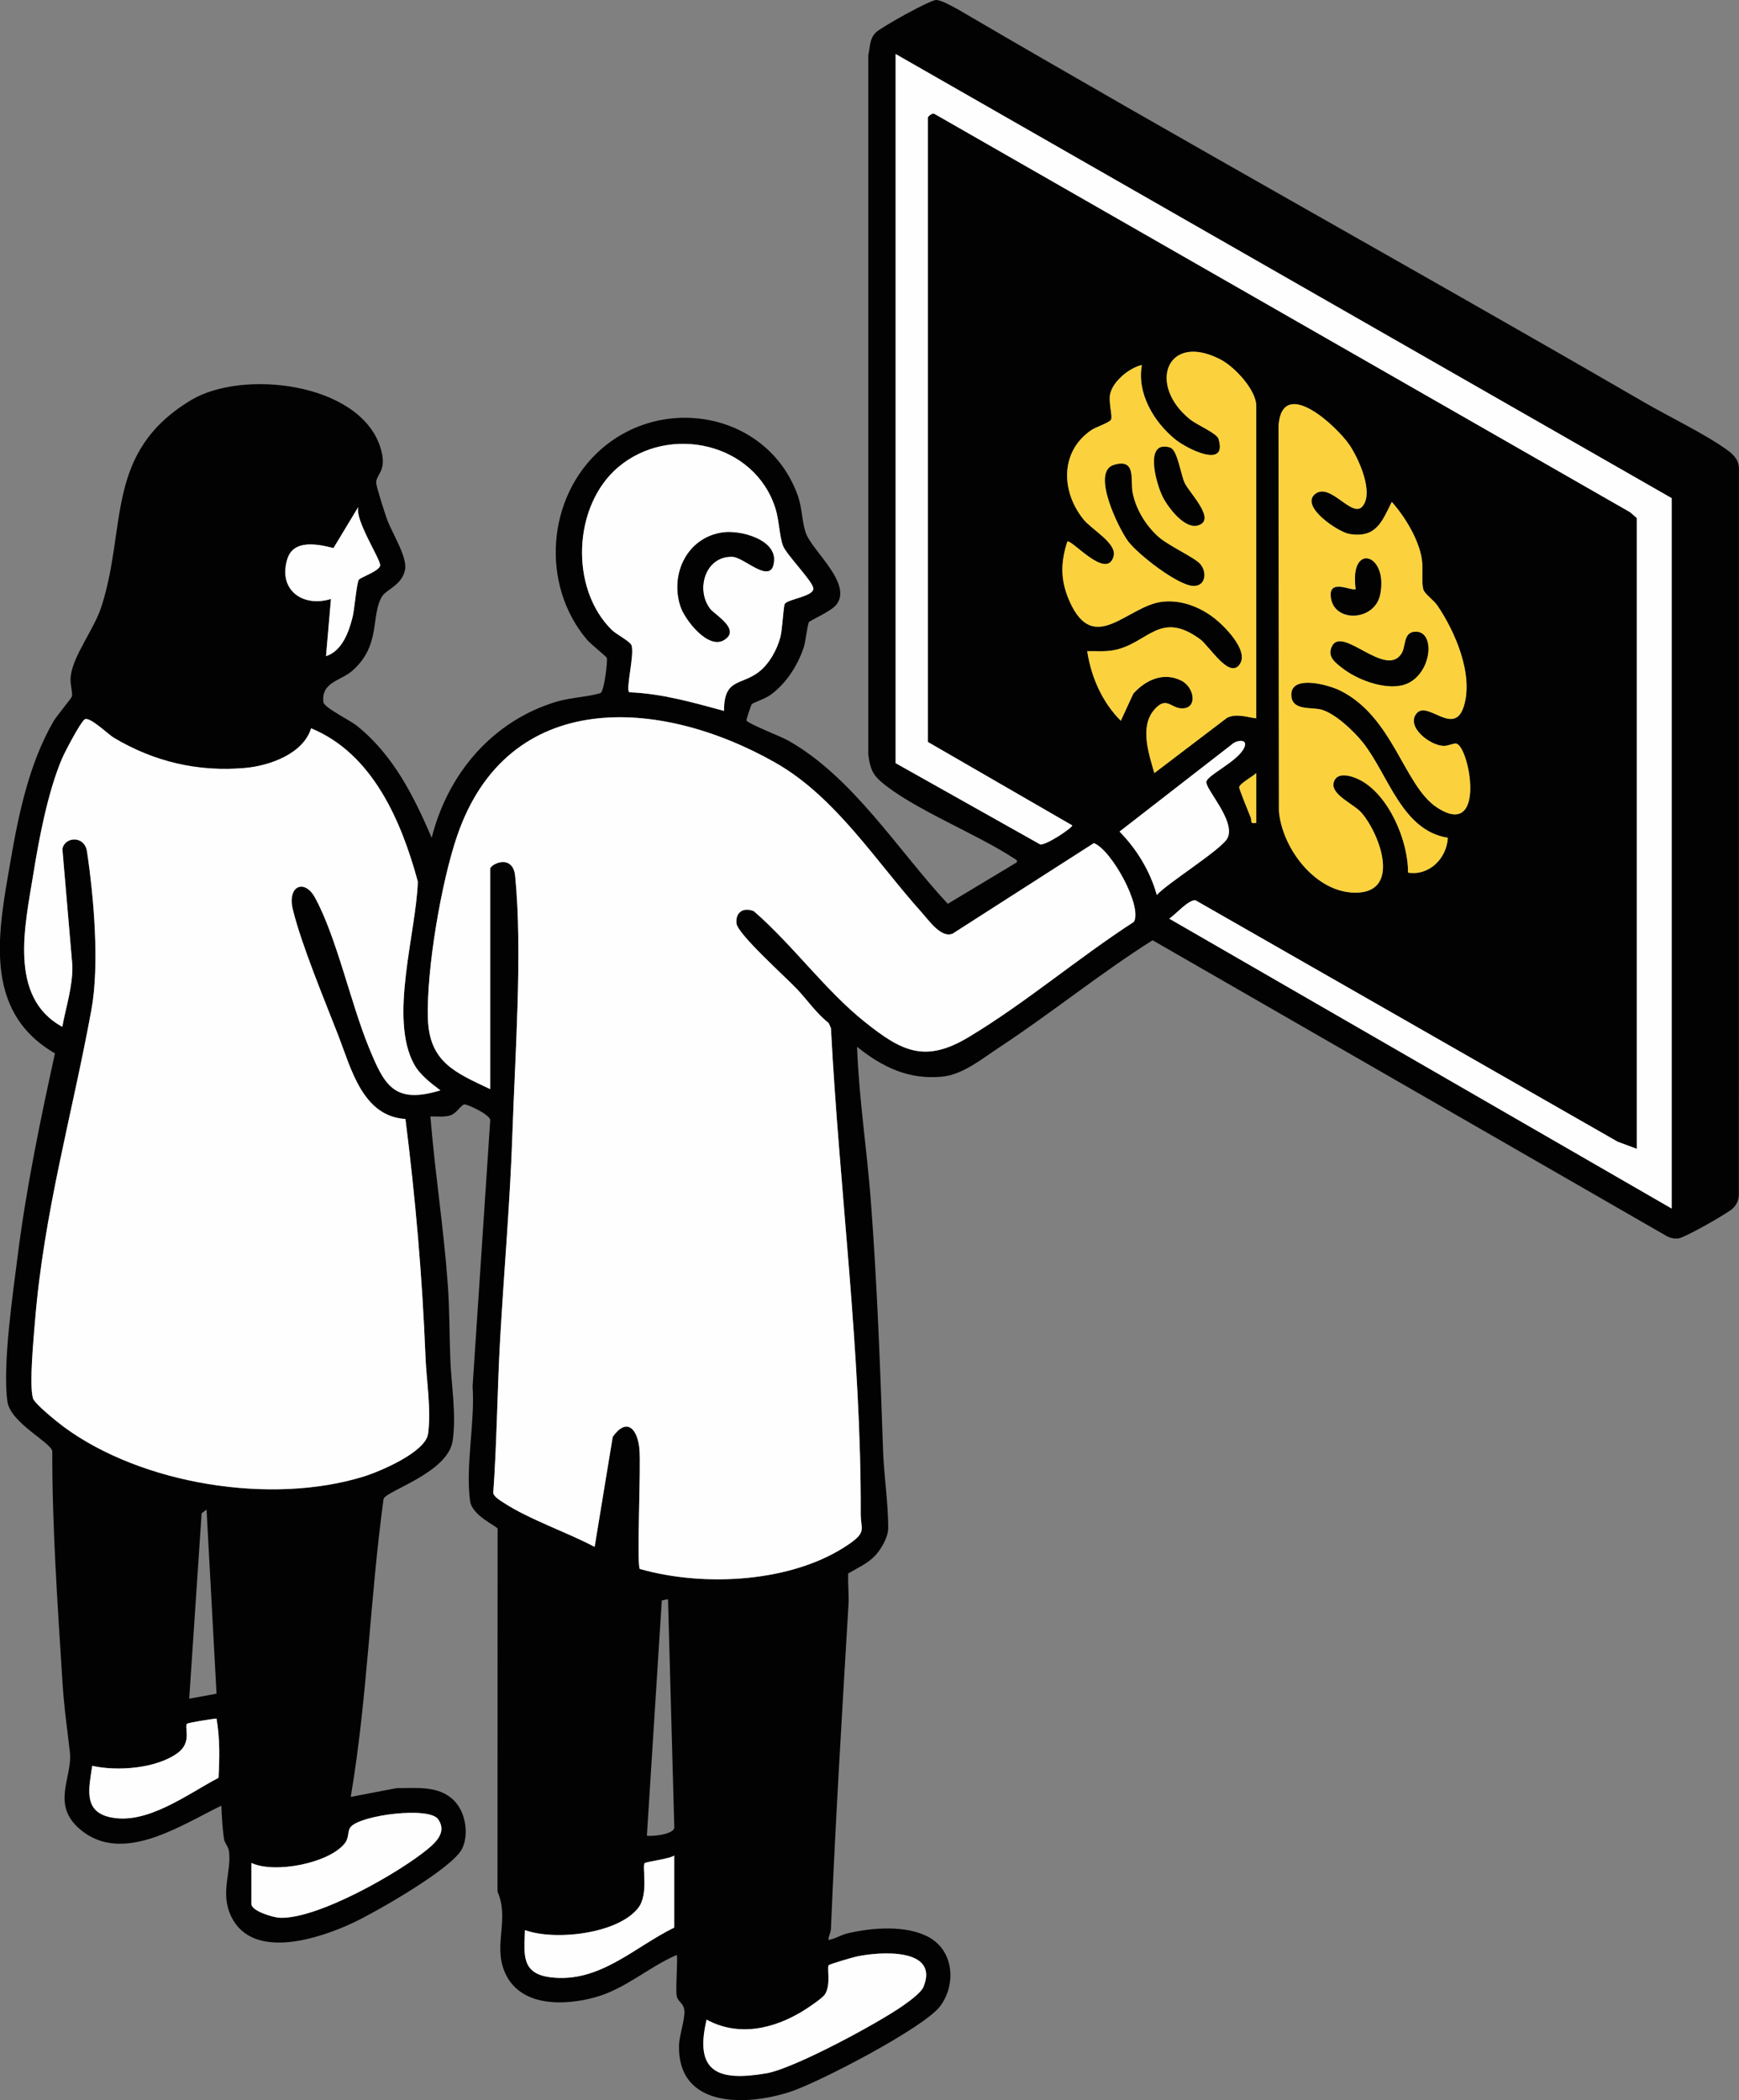 <svg xmlns="http://www.w3.org/2000/svg" id="Layer_1" data-name="Layer 1" viewBox="0 0 414.15 500"><rect x="0" y="0" width="414.15" height="500" fill="#808080" stroke="none"/><defs><style>      .cls-1 {        fill: #fbd23d;      }      .cls-2 {        fill: #fefefe;      }      .cls-3 {        fill: #030202;      }    </style></defs><g><path class="cls-3" d="M208.34,370.44c-1.64,1.75-4.29,2.96-6.33,4.16-.11,2.52.2,5.1.05,7.62-1.53,25.69-3.09,51.3-4.17,76.99-.04.92-.6,1.74-.59,2.66,1.65-.28,2.9-1.2,4.62-1.6,5.82-1.36,14.04-2.02,19.39.99,5.83,3.28,6.44,11.13,2.64,16.31s-29.14,18.31-35.81,20.46c-10.47,3.38-26.69,3.9-26.43-10.99.04-2.45,1.41-6.07,1.28-8.29-.11-1.87-1.55-2.12-1.83-3.55-.32-1.63.34-9.36-.01-9.76-6.69,2.88-12.15,8.03-19.28,10.03-7.51,2.11-18.18,2.41-21.71-6.07-2.71-6.5,1.22-12.49-1.68-19.05l.03-86.39c-.15-.64-6.09-3.08-6.56-6.61-1.13-8.51,1.2-18.65.6-27.3l4.2-63.34c.04-1.35-5.58-3.89-6.17-3.78-.8.15-1.88,2.16-3.31,2.61-1.56.49-3.19.22-4.77.26,1.08,13.34,3.18,26.64,4.14,39.99.43,5.9.38,11.85.6,17.76.23,6.18,1.5,13.32.55,19.52-1.17,7.57-15.69,11.79-16.44,13.77-3.23,23.58-3.84,47.5-7.82,70.96l10.94-2.09c4.73.04,10.03-.7,13.67,2.97,2.72,2.74,3.6,7.97,1.92,11.44-2.27,4.68-20.42,15.01-25.72,17.53-7.99,3.79-24.12,9.27-29.27-1.37-2.74-5.68.1-10.56-.53-15.46-.17-1.32-1.05-2.01-1.19-2.97-.37-2.52-.53-5.4-.63-7.96-9.6,4.61-23.63,14.23-33.71,5.58-6.93-5.94-1.69-12.33-2.37-18.33-.7-6.15-1.39-10.57-1.8-17.19-1.13-18.11-2.42-36.31-2.39-54.48-.41-2.13-10-6.76-10.69-11.82-1.19-8.7,1.31-25.65,2.48-34.89,2.05-16.14,5.37-32.12,8.85-47.98-17.51-10.14-13.43-29.26-10.53-46.1,1.91-11.1,4.5-23.24,10.23-33.02.73-1.24,4.21-5.41,4.32-5.81.27-1.04-.51-2.95-.26-4.92.62-4.97,5.54-11.08,7.28-16.44,6.19-19.09.69-36.71,21.3-49.19,12.3-7.45,40.02-4.22,45.08,10.99,1.94,5.83-.98,6.54-.92,8.64.02.95,2.07,7.28,2.57,8.67,1.17,3.25,4.88,8.98,4.31,12.02-.7,3.68-4.5,4.74-5.5,6.39-2.74,4.56-.16,11.72-7.14,17.74-2.75,2.37-7.37,2.66-6.81,7.42.15,1.29,6.32,4.29,8,5.64,8.64,6.95,13.49,16.66,17.79,26.64,3.85-15.28,14.5-27.84,29.78-32.41,3.24-.97,7.72-1.15,10.4-2.04.91-.31,1.76-7.65,1.52-8.39-.1-.3-3.81-3.26-4.67-4.26-11.16-13.11-9.65-33.95,3.23-45.32,15.28-13.48,40.12-8.46,46.98,11.11,1.06,3.04.96,6.74,2.05,9.2,1.9,4.28,11.06,11.94,6.98,16.74-1.28,1.5-6.17,3.67-6.39,3.98-.41.57-.81,4.69-1.29,6.11-1.45,4.3-4.12,8.46-7.78,11.18-1.4,1.04-4.08,1.87-4.55,2.26-.16.13-1.41,3.78-1.29,3.95.59.83,8.15,3.75,9.84,4.7,15.46,8.65,26.21,26.17,38.1,38.92l16.31-9.8c.58-.46-.31-.87-.68-1.11-8.84-5.79-24.2-11.84-31.56-18.2-2.21-1.91-2.64-3.61-3-6.47V13.17c.44-2,.26-3.84,1.73-5.38C209.67,6.57,221.57-.07,222.98,0c1.32.07,3.64,1.45,4.93,2.1,54.19,31.72,109.17,62.11,163.5,93.59,5.95,3.45,14.69,7.65,19.94,11.45,1.73,1.25,2.92,2.61,2.79,4.91l-.02,172.42c-.04,1.3-.54,2.37-1.48,3.26-1.25,1.17-11.62,7.08-13.06,7.14-.88.04-1.71-.11-2.5-.5l-122.58-70.52c-12.54,7.92-24.11,17.35-36.49,25.49-4.13,2.71-8.7,6.54-13.73,7-7.94.73-14.16-2.3-20.17-7.12.44,12.19,2.33,24.28,3.26,36.43,1.53,19.92,2.25,39.85,2.94,59.85.2,5.72,1.26,12.73,1.22,18.35-.02,2.16-1.73,5.06-3.18,6.6ZM398.11,287.72V118.6L213.29,12.86v168.83l34.35,19.3c1.17.55,7.99-4.06,7.7-4.49l-34.36-19.85V27.97c0-.2.97-1.09,1.47-.9l165.78,94.89,1.58,1.38v150.17l-4.54-1.68-100.61-57.52c-1.76,0-4.62,3.34-6.21,4.4l119.65,69.01ZM299.19,171.02v-74.34c0-3.85-5.15-9.33-8.48-11.07-12.82-6.68-17.57,6.08-7.2,14.31,1.59,1.26,6.27,3.23,6.69,4.57,2.23,7.26-7.46,2.4-10.24.17-5.14-4.13-9.26-11.05-8.01-17.75-3.02.67-6.93,3.91-7.56,6.94-.41,1.97.65,5.37.2,6.09-.49.77-3.6,1.73-4.68,2.47-7.48,5.11-7.21,14.62-1.88,21.23,2.04,2.54,8.12,5.73,7.17,8.89-1.7,5.7-10.14-4.38-11.01-3.56-1.61,5-1.65,9.17.47,14.03,5.87,13.47,13.91,1.03,22.4.24,4.35-.41,8.6,1.24,12.02,3.84,2.4,1.83,8.25,7.63,6.28,10.91-2.44,4.05-7.3-4.17-9.58-5.83-9.54-6.93-12.32.94-20.3,2.6-2.18.45-4.36.23-6.55.27.96,6.22,3.56,12.11,8,16.58l2.99-6.48c2.94-3.26,7.14-5.17,11.35-3.12,3.36,1.64,4.04,7-.09,6.63-2.43-.22-3.47-2.89-6.26.31-3.55,4.07-1.29,10.56,0,15.11l17.32-13.17c2.3-1.09,4.64-.14,6.96.14ZM324.51,120.52c2.75-3.32-1.04-11.53-3.15-14.62-3.13-4.56-16-16.45-16.87-4.51l.1,91.77c.78,8.8,8.61,19.21,18,19.37,11.21.19,6.13-13.76,1.73-18.95-1.85-2.18-7.51-4.35-6.68-7.33.76-2.73,4.5-1.46,6.26-.54,6.88,3.58,11.51,14.52,11.43,22.04,5.02.83,9.24-3.38,9.48-8.29-10.97-1.72-14.14-15.02-20.25-22.71-2.12-2.67-6.64-6.96-9.95-7.82-2.34-.61-7.08.35-7.08-3.53,0-4.8,8.79-2.39,11.61-1,12.7,6.27,15.21,22.69,23.09,27.85,11.85,7.77,7.75-14.5,4.59-15.21-.55-.13-1.94.56-2.91.55-3.35-.01-9.16-4.67-6.52-7.76s8.97,5.75,11.26-1.76c2.29-7.52-2.08-17.67-6.32-23.9-.83-1.22-3.03-2.77-3.33-3.78-.53-1.79-.02-4.95-.39-7.31-.73-4.69-4.02-10.08-7.14-13.58-2.36,4.76-3.74,8.64-10.03,7.65-2.69-.42-11.73-6.47-8.34-9.44,3.62-3.18,8.9,5.86,11.42,2.82ZM172.42,169.25c0-7.8,4-6.01,8.24-9.24,2.54-1.93,4.43-5.37,5.21-8.42.45-1.76.71-7.35,1.04-7.85.76-1.14,7.08-1.77,6.78-3.73-.28-1.78-6.35-7.92-7.19-10.02s-.95-6.13-1.8-8.87c-4.88-15.7-25.23-20.23-37.44-9.93-10.84,9.15-11.64,28.91-1.52,38.81.99.97,4.34,2.69,4.66,3.63.76,2.21-1.49,10.62-.52,11.18,7.76.28,15.13,2.42,22.54,4.43ZM85.48,137.99c.39-.54,4.94-2.06,5.06-3.39.12-1.43-6.13-10.92-5.2-13.93l-5.92,9.81c-3.59-.92-9.51-2.2-10.99,2.6-2.27,7.39,3.69,11.58,10.39,9.51l-1.18,13.62c3.86-1.24,5.46-5.82,6.34-9.36.45-1.83.94-8.09,1.5-8.87ZM116.74,259.29v-52.42c0-1.1,5.42-3.75,5.96,1.74,1.77,17.86-.03,42.73-.65,61.02-.56,16.5-2,32.75-2.93,49.2-.69,12.2-.77,24.46-1.64,36.65.17.88,1.66,1.76,2.41,2.26,6.15,4.03,15.1,7.04,21.73,10.55l4.31-26.2c3.36-4.71,5.88-1.91,6.35,2.81.41,4.15-.69,27.44.09,28.64,15.23,4.35,36.54,3.3,49.88-5.94,4.22-2.93,2.72-3.48,2.74-7.28.13-38.27-5.11-77.27-7.09-115.52l-.55-1.23c-2.89-2.27-4.97-5.34-7.43-7.97-2.59-2.78-14.27-13.18-14.52-15.75-.27-2.7,1.71-3.9,4.14-2.9,9.19,7.95,16.99,18.84,26.39,26.34,8.91,7.11,14.43,9.88,24.87,3.58,13.59-8.19,25.93-18.76,39.25-27.38,2.08-3.6-5.27-17.09-9.53-18.75l-33.61,21.54c-2.71,1.19-5.64-3.08-7.39-5.03-10.86-12.07-20.46-27.48-34.84-35.65-27.59-15.68-63.73-17.81-75.8,17.41-3.79,11.06-7.31,31.85-6.97,43.44.31,10.41,6.45,12.9,14.84,16.86ZM74.09,173.39c-1.83,6.09-9.88,8.95-15.72,9.47-11.22,1-21.69-1.48-31.28-7.2-1.34-.8-5.75-5.13-6.93-4.37-.98.63-4.78,7.86-5.43,9.41-3.38,8.07-5.41,18.86-6.82,27.54-1.95,12.06-5.99,29.22,6.92,36.24.88-4.79,2.5-9.62,2.4-14.54l-2.38-27.8c.57-2.96,5.29-3.28,5.87.62,1.63,11.03,3.01,26.93,1.04,37.69-4.61,25.18-11.32,48.14-13.44,74.24-.32,3.96-1.41,15.1-.47,18.24.4,1.34,5.94,5.77,7.38,6.83,18.6,13.68,49.39,18.62,71.41,11.78,3.93-1.22,14.72-5.82,15.3-10.17.79-5.9-.38-12.54-.62-18.4-.75-18.95-2.39-37.74-4.77-56.54-10.21-.63-12.93-11.98-15.98-19.85-3.3-8.51-8.76-21.57-10.84-30.03-1.39-5.66,2.78-7.36,5.25-2.88,5.15,9.36,8.53,25.2,12.86,35.72,3.66,8.91,5.91,13.62,17.03,10.22-2.26-1.71-4.85-3.65-6.25-6.19-6.04-10.93.49-31.38.88-43.51-3.91-14.41-10.77-30.47-25.42-36.49ZM275.5,213.08c2.66-2.95,15.69-10.98,16.89-13.64,1.84-4.09-5.27-11.49-5.09-13.29.16-1.62,7.63-4.9,9.05-8.21.94-2.2-1.98-1.72-3.04-.66l-26.68,20.7c4.11,4.19,7.29,9.42,8.88,15.1ZM299.19,195.9v-11.85c-.83.79-3.9,2.46-4.07,3.34-.07.38,2.33,6.19,2.73,7.21.36.9-.35,1.59,1.34,1.3ZM49.2,359.4l-1.18.88-2.96,44.14,6.51-1.19-2.38-43.83ZM154.05,437c.3.3,6.78-.12,6.53-2.07l-1.49-54.2-1.48.3-3.55,55.98ZM51.57,409.16c-1.03.05-6.82.97-7.05,1.24-.67.79,1.29,4.41-2.22,6.96-5.12,3.72-14.34,4.38-20.34,3.05-.67,4.96-2.31,10.7,4.1,12.19,8.85,2.06,18.59-5.5,25.98-9.34.26-4.7.33-9.46-.47-14.1ZM59.87,443.52v9.77c0,1.68,5.18,3.23,6.79,3.29,8.92.34,28.22-10.6,35.21-16.37,2.13-1.76,4.53-4.17,2.46-7.1-2.17-3.06-18.35-.99-20.79,1.81-.89,1.02-.29,2.46-1.42,3.91-3.68,4.74-16.71,7.31-22.26,4.69ZM160.57,458.92v-17.18c-1.03.82-6.74,1.47-7.05,1.83-.66.77,1.04,7.33-1.51,10.63-4.82,6.23-19.9,7.89-26.98,5.3-.23,5.89-.91,10.42,6.22,11.25,11.6,1.35,19.8-7.21,29.32-11.85ZM168.28,480.83c-3.02,12.69,2.92,14.69,14.24,12.77,6.54-1.11,26.63-11.95,32.49-16.08,1.37-.97,4.34-3.06,4.94-4.54,3.78-9.35-10.54-8.38-16.04-7.16-.89.2-6.31,1.79-6.54,2.04-.49.56.63,4.74-.97,7.03-.63.9-3.94,3.11-5.07,3.81-7.03,4.34-15.45,6.28-23.05,2.12Z"></path><path class="cls-2" d="M398.11,287.72l-119.65-69.01c1.58-1.06,4.44-4.4,6.21-4.4l100.61,57.52,4.54,1.68V123.34l-1.58-1.38L222.46,27.06c-.5-.19-1.47.7-1.47.9v148.69l34.36,19.85c.29.43-6.54,5.03-7.7,4.49l-34.35-19.3V12.86l184.82,105.74v169.12Z"></path><g><path class="cls-1" d="M324.51,120.52c-2.52,3.04-7.8-5.99-11.42-2.82-3.39,2.97,5.65,9.02,8.34,9.44,6.29.99,7.67-2.89,10.03-7.65,3.12,3.51,6.41,8.9,7.14,13.58.37,2.36-.14,5.52.39,7.31.3,1,2.5,2.56,3.33,3.78,4.23,6.23,8.61,16.38,6.32,23.9-2.29,7.51-8.58-1.38-11.26,1.76s3.17,7.75,6.52,7.76c.98,0,2.36-.68,2.91-.55,3.16.71,7.26,22.98-4.59,15.21-7.88-5.16-10.39-21.58-23.09-27.85-2.82-1.39-11.61-3.8-11.61,1,0,3.88,4.74,2.93,7.08,3.53,3.31.86,7.83,5.15,9.95,7.82,6.1,7.69,9.27,20.99,20.25,22.71-.25,4.91-4.46,9.13-9.48,8.29.08-7.52-4.55-18.46-11.43-22.04-1.76-.92-5.5-2.19-6.26.54-.82,2.97,4.84,5.15,6.68,7.33,4.41,5.2,9.48,19.14-1.73,18.95-9.39-.16-17.22-10.57-18-19.37l-.1-91.77c.87-11.95,13.73-.06,16.87,4.51,2.12,3.08,5.91,11.29,3.15,14.62ZM322.88,140.22c-.76.76-7.01-3.09-5.81,2.53s10.32,5,11.6-1.19c2.01-9.74-7.36-12.58-5.79-1.35ZM336.9,150.42c-2.71.22-2.04,3.5-3.09,5.17-3.78,6.01-14.11-6.62-16.56-1.75-1.25,2.48.75,3.89,2.48,5.23,3.48,2.71,9.58,5.02,13.98,4.11,7.21-1.5,8.56-13.2,3.19-12.76Z"></path><path class="cls-1" d="M299.19,171.02c-2.31-.28-4.66-1.23-6.96-.14l-17.32,13.17c-1.3-4.54-3.56-11.04,0-15.11,2.79-3.19,3.83-.53,6.26-.31,4.13.38,3.45-4.98.09-6.63-4.21-2.06-8.4-.14-11.35,3.12l-2.99,6.48c-4.44-4.47-7.04-10.36-8-16.58,2.19-.04,4.37.19,6.55-.27,7.98-1.65,10.76-9.53,20.3-2.6,2.29,1.66,7.14,9.88,9.58,5.83,1.97-3.28-3.87-9.08-6.28-10.91-3.42-2.6-7.67-4.25-12.02-3.84-8.49.79-16.53,13.23-22.4-.24-2.12-4.87-2.08-9.03-.47-14.03.87-.82,9.31,9.26,11.01,3.56.94-3.16-5.13-6.35-7.17-8.89-5.33-6.62-5.6-16.12,1.88-21.23,1.08-.74,4.19-1.7,4.68-2.47.46-.72-.61-4.11-.2-6.09.63-3.03,4.55-6.27,7.56-6.94-1.25,6.7,2.87,13.63,8.01,17.75,2.78,2.24,12.47,7.09,10.24-.17-.41-1.34-5.09-3.31-6.69-4.57-10.37-8.23-5.62-20.99,7.2-14.31,3.34,1.74,8.48,7.22,8.48,11.07v74.34ZM286.07,124.73c2.85-1.8-2.99-7.6-3.97-9.77-.97-2.16-1.68-7.87-3.47-8.4-6.26-1.89-3.23,8.73-1.68,11.77,1.32,2.59,5.74,8.54,9.12,6.4ZM265.24,110.71c-5.44,1.68,1.27,15.28,3.49,18.2,2.35,3.09,11.72,10.42,15.45,10.56,2.91.11,3.31-3.22,1.66-5.16-1.36-1.59-7.59-4.34-10.03-6.55-2.99-2.7-5.31-6.51-6.1-10.49-.57-2.88.98-8.24-4.47-6.56Z"></path><path class="cls-2" d="M275.5,213.08c-1.59-5.69-4.77-10.91-8.88-15.1l26.68-20.7c1.06-1.06,3.98-1.54,3.04.66-1.41,3.31-8.89,6.59-9.05,8.21-.17,1.8,6.93,9.2,5.09,13.29-1.2,2.67-14.23,10.69-16.89,13.64Z"></path><path class="cls-1" d="M299.19,195.9c-1.68.29-.97-.4-1.34-1.3-.41-1.02-2.81-6.83-2.73-7.21.17-.88,3.24-2.54,4.07-3.34v11.85Z"></path><path class="cls-3" d="M336.9,150.42c5.37-.44,4.02,11.27-3.19,12.76-4.4.91-10.5-1.41-13.98-4.11-1.72-1.34-3.72-2.75-2.48-5.23,2.45-4.87,12.78,7.76,16.56,1.75,1.05-1.67.38-4.95,3.09-5.17Z"></path><path class="cls-3" d="M322.88,140.22c-1.57-11.24,7.8-8.4,5.79,1.35-1.28,6.19-10.44,6.59-11.6,1.19s5.05-1.77,5.81-2.53Z"></path><path class="cls-3" d="M265.24,110.71c5.45-1.68,3.9,3.68,4.47,6.56.78,3.98,3.11,7.79,6.1,10.49,2.44,2.21,8.67,4.96,10.03,6.55,1.66,1.94,1.26,5.27-1.66,5.16-3.73-.14-13.1-7.47-15.45-10.56-2.22-2.92-8.93-16.53-3.49-18.2Z"></path><path class="cls-3" d="M286.07,124.73c-3.38,2.13-7.8-3.82-9.12-6.4-1.55-3.04-4.58-13.66,1.68-11.77,1.78.54,2.49,6.24,3.47,8.4.98,2.17,6.82,7.97,3.97,9.77Z"></path></g></g><g><g><path class="cls-2" d="M74.09,173.39c14.65,6.02,21.51,22.08,25.42,36.49-.38,12.13-6.92,32.59-.88,43.51,1.4,2.54,3.99,4.48,6.25,6.19-11.11,3.39-13.36-1.31-17.03-10.22-4.33-10.52-7.71-26.36-12.86-35.72-2.46-4.48-6.63-2.78-5.25,2.88,2.07,8.47,7.54,21.52,10.84,30.03,3.06,7.88,5.78,19.23,15.98,19.85,2.38,18.8,4.01,37.59,4.77,56.54.23,5.86,1.4,12.5.62,18.4-.58,4.35-11.37,8.95-15.3,10.17-22.02,6.84-52.81,1.9-71.41-11.78-1.45-1.07-6.99-5.49-7.38-6.83-.93-3.13.15-14.28.47-18.24,2.12-26.1,8.83-49.06,13.44-74.24,1.97-10.76.6-26.65-1.04-37.69-.58-3.89-5.3-3.58-5.87-.62l2.38,27.8c.1,4.92-1.52,9.74-2.4,14.54-12.91-7.02-8.87-24.18-6.92-36.24,1.4-8.68,3.43-19.47,6.82-27.54.65-1.55,4.44-8.77,5.43-9.41,1.17-.76,5.59,3.57,6.93,4.37,9.59,5.72,20.06,8.2,31.28,7.2,5.83-.52,13.89-3.38,15.72-9.47Z"></path><path class="cls-2" d="M85.48,137.99c-.56.78-1.04,7.04-1.5,8.87-.88,3.54-2.48,8.12-6.34,9.36l1.18-13.62c-6.7,2.07-12.66-2.11-10.39-9.51,1.47-4.8,7.39-3.52,10.99-2.6l5.92-9.81c-.93,3.01,5.32,12.5,5.2,13.93-.11,1.32-4.66,2.84-5.06,3.39Z"></path><g><path class="cls-2" d="M59.87,443.52c5.55,2.63,18.59.05,22.26-4.69,1.13-1.45.53-2.89,1.42-3.91,2.44-2.8,18.62-4.88,20.79-1.81,2.07,2.93-.33,5.34-2.46,7.1-6.99,5.78-26.29,16.71-35.21,16.37-1.62-.06-6.79-1.61-6.79-3.29v-9.77Z"></path><path class="cls-2" d="M51.57,409.16c.8,4.64.73,9.39.47,14.1-7.4,3.85-17.14,11.4-25.98,9.34-6.41-1.49-4.78-7.23-4.1-12.19,6,1.33,15.22.67,20.34-3.05,3.51-2.55,1.55-6.17,2.22-6.96.23-.27,6.02-1.19,7.05-1.24Z"></path></g></g><g><path class="cls-2" d="M116.74,259.29c-8.39-3.96-14.53-6.45-14.84-16.86-.35-11.59,3.18-32.38,6.97-43.44,12.07-35.22,48.2-33.09,75.8-17.41,14.38,8.17,23.98,23.58,34.84,35.65,1.75,1.95,4.68,6.22,7.39,5.03l33.61-21.54c4.26,1.67,11.61,15.16,9.53,18.75-13.32,8.62-25.66,19.19-39.25,27.38-10.45,6.3-15.97,3.53-24.87-3.58-9.39-7.5-17.2-18.39-26.39-26.34-2.43-1.01-4.41.19-4.14,2.9.26,2.56,11.93,12.97,14.52,15.75,2.46,2.63,4.54,5.7,7.43,7.97l.55,1.23c1.99,38.25,7.22,77.25,7.09,115.52-.01,3.8,1.49,4.35-2.74,7.28-13.34,9.25-34.65,10.3-49.88,5.94-.78-1.2.33-24.5-.09-28.64-.47-4.73-2.99-7.52-6.35-2.81l-4.31,26.2c-6.63-3.51-15.58-6.52-21.73-10.55-.75-.49-2.25-1.37-2.41-2.26.87-12.19.95-24.45,1.64-36.65.93-16.45,2.38-32.69,2.93-49.2.62-18.29,2.42-43.17.65-61.02-.54-5.49-5.96-2.84-5.96-1.74v52.42Z"></path><g><path class="cls-2" d="M168.28,480.83c7.59,4.16,16.02,2.22,23.05-2.12,1.13-.7,4.44-2.92,5.07-3.81,1.6-2.29.48-6.47.97-7.03.23-.26,5.65-1.85,6.54-2.04,5.5-1.22,19.82-2.19,16.04,7.16-.6,1.48-3.56,3.57-4.94,4.54-5.86,4.13-25.95,14.97-32.49,16.08-11.33,1.93-17.26-.08-14.24-12.77Z"></path><path class="cls-2" d="M160.57,458.92c-9.52,4.64-17.72,13.2-29.32,11.85-7.13-.83-6.45-5.36-6.22-11.25,7.08,2.59,22.16.93,26.98-5.3,2.55-3.31.85-9.86,1.51-10.63.31-.37,6.02-1.02,7.05-1.83v17.18Z"></path></g><g><path class="cls-2" d="M172.42,169.25c-7.41-2-14.78-4.14-22.54-4.43-.96-.56,1.29-8.97.52-11.18-.32-.93-3.67-2.66-4.66-3.63-10.12-9.9-9.32-29.66,1.52-38.81,12.21-10.3,32.55-5.77,37.44,9.93.85,2.73.94,6.73,1.8,8.87s6.92,8.24,7.19,10.02c.31,1.96-6.01,2.59-6.78,3.73-.33.5-.59,6.09-1.04,7.85-.78,3.05-2.67,6.48-5.21,8.42-4.24,3.22-8.24,1.44-8.24,9.24ZM172.28,126.75c-8.49,1.09-12.77,9.77-10.22,17.61,1.02,3.14,6.54,10.32,10.37,8.01,4.09-2.47-2.24-6.03-3.29-7.38-3.57-4.58-1.21-12.68,5.31-12.44,2.88.11,9.54,7.15,9.88.85.27-5-7.96-7.18-12.05-6.65Z"></path><path class="cls-3" d="M172.28,126.75c4.09-.52,12.32,1.65,12.05,6.65-.34,6.3-7-.74-9.88-.85-6.52-.24-8.88,7.86-5.31,12.44,1.05,1.35,7.38,4.91,3.29,7.38-3.83,2.31-9.34-4.87-10.37-8.01-2.55-7.84,1.73-16.53,10.22-17.61Z"></path></g></g></g></svg>
